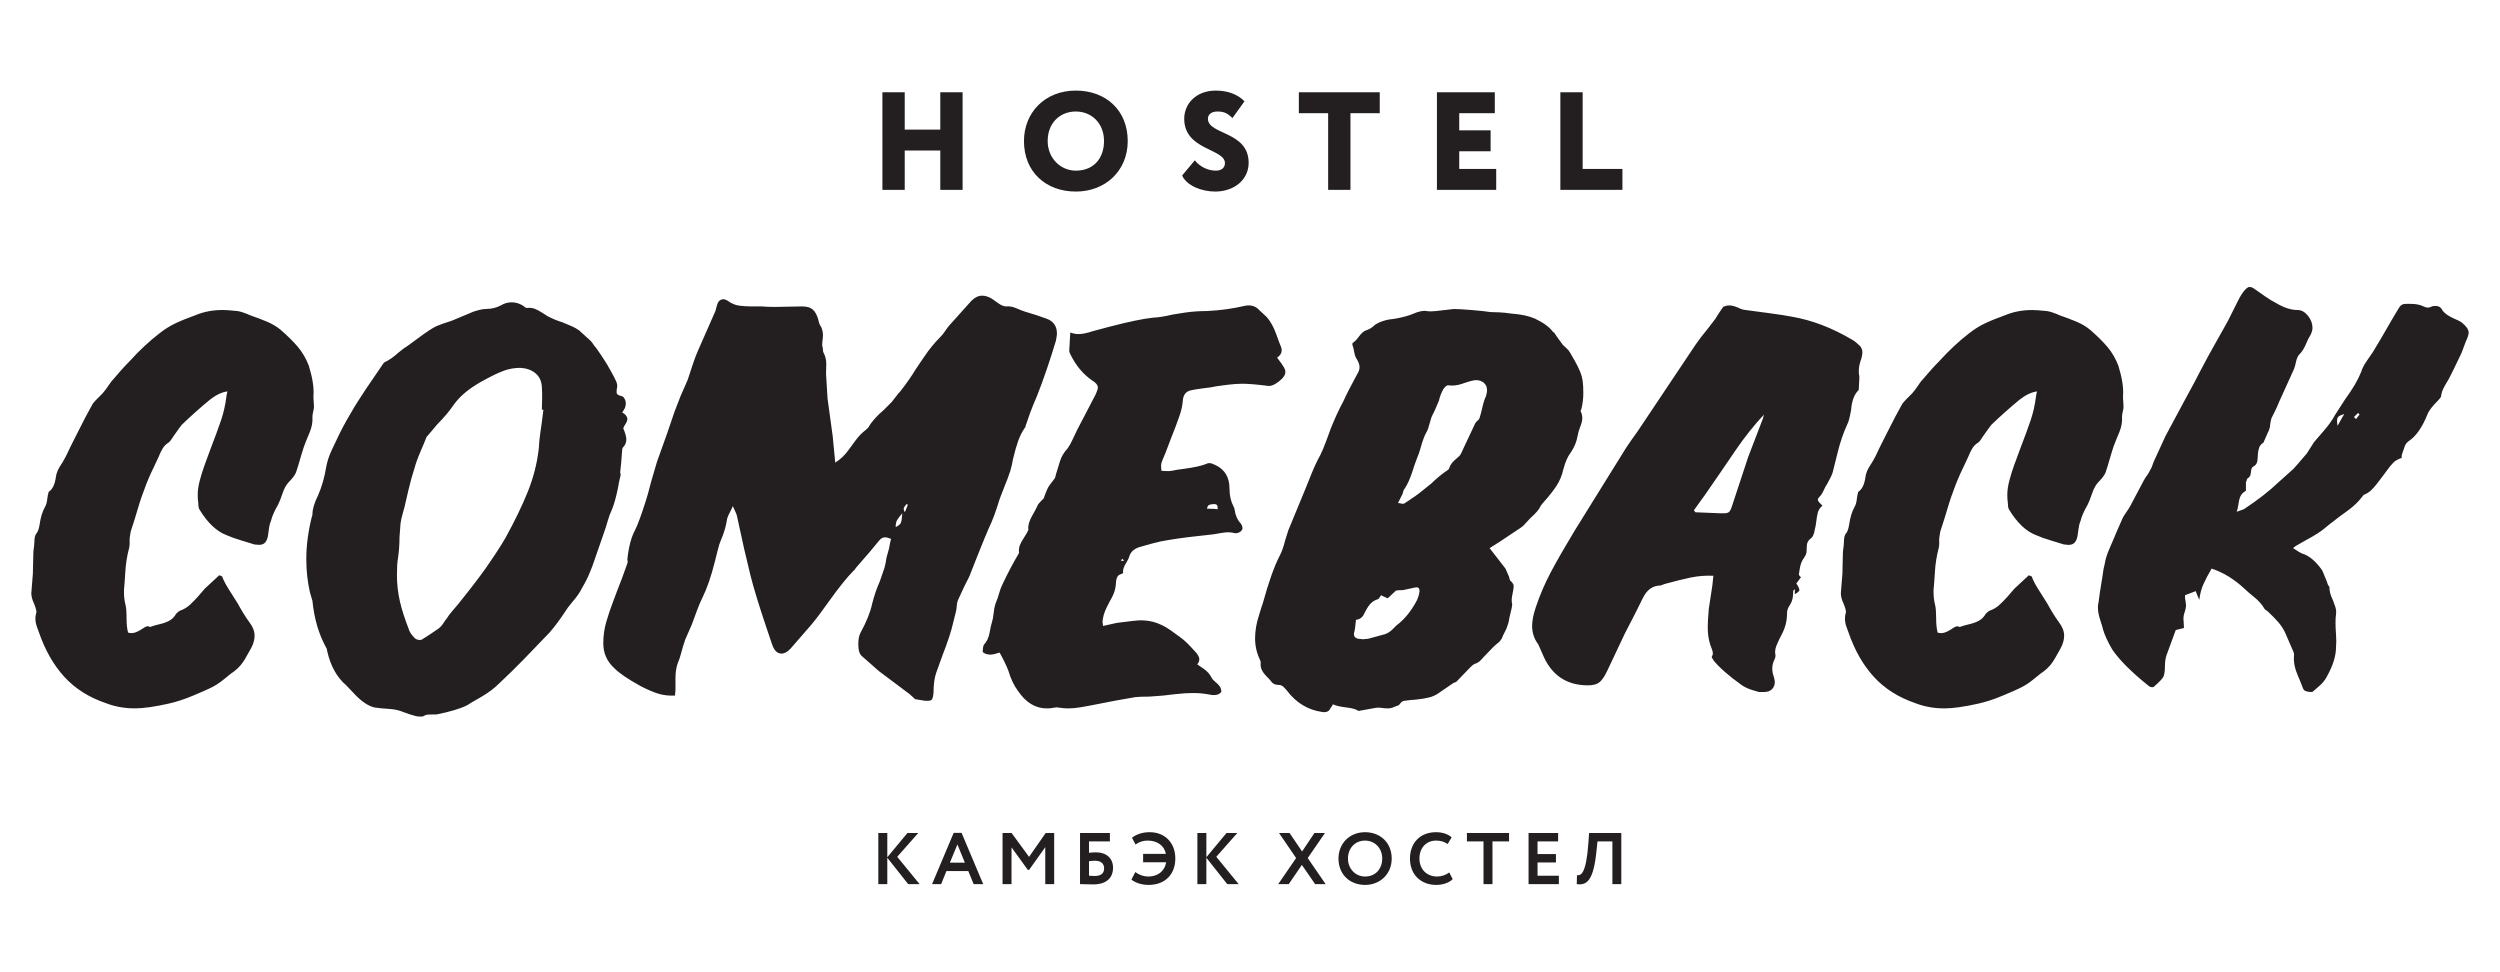 <?xml version="1.0" encoding="UTF-8" standalone="no"?> <svg xmlns:dc="http://purl.org/dc/elements/1.1/" xmlns:cc="http://creativecommons.org/ns#" xmlns:rdf="http://www.w3.org/1999/02/22-rdf-syntax-ns#" xmlns:svg="http://www.w3.org/2000/svg" xmlns="http://www.w3.org/2000/svg" viewBox="0 0 6803.146 2645.667" height="2645.667" width="6803.146" xml:space="preserve" id="svg2">  <defs id="defs6"> <clipPath id="clipPath18" clipPathUnits="userSpaceOnUse"> <path id="path16" d="M 0,1984.25 H 5102.359 V 0 H 0 Z"></path> </clipPath> </defs> <g transform="matrix(1.333,0,0,-1.333,0,2645.667)" id="g10"> <g id="g12"> <g clip-path="url(#clipPath18)" id="g14"> <g transform="translate(1919.549,1597.104)" id="g20"> <path id="path22" style="fill:#231f20;fill-opacity:1;fill-rule:nonzero;stroke:none" d="M 0,0 H 45.555 V 199.307 H 0 v -76.302 h -72.606 v 76.302 h -45.555 V 0 h 45.555 V 80.293 H 0 Z m 170.833,99.658 c 0,-63.494 45.269,-103.075 105.914,-103.075 60.637,0 105.909,42.711 105.909,103.075 0,63.493 -45.272,103.066 -105.909,103.066 -63.493,0 -105.914,-45.268 -105.914,-103.066 m 48.39,0 c 0,36.442 24.486,60.354 57.524,60.354 32.164,0 57.507,-23.912 57.507,-60.354 0,-33.599 -19.639,-60.364 -57.507,-60.364 -31.89,0 -57.524,26.191 -57.524,60.364 m 361.883,-44.99 c 0,-9.391 -6.834,-15.374 -18.79,-15.374 -13.952,0 -31.321,6.548 -42.712,21.069 L 493.696,29.33 c 9.678,-21.356 40.716,-32.747 67.481,-32.747 38.433,0 68.333,23.921 68.333,58.659 0,64.91 -83.142,56.946 -83.142,89.971 0,9.113 7.404,14.799 19.93,14.799 14.808,0 21.356,-5.121 30.182,-13.373 l 24.486,34.164 c -12.526,13.382 -33.029,21.921 -58.65,21.921 -39.864,0 -64.35,-26.765 -64.35,-57.511 0,-64.346 83.14,-60.65 83.14,-90.545 m 150.9,101.936 h 59.798 V 0 h 45.546 v 156.604 h 59.79 v 42.703 H 732.006 Z M 1013.865,0 h 121.014 v 42.712 h -75.449 v 36.155 h 64.058 v 42.712 h -64.058 v 35.025 h 72.597 v 42.703 h -118.162 z m 251.984,0 h 126.7 v 42.712 h -81.145 v 156.595 h -45.555 z"></path> </g> <g transform="translate(1793.059,179.871)" id="g24"> <path id="path26" style="fill:#231f20;fill-opacity:1;fill-rule:nonzero;stroke:none" d="M 0,0 H 18.335 V 53.826 L 60.972,0 h 23.26 L 38.611,55.761 81.547,104.362 H 59.481 L 18.335,54.87 v 49.492 H 0 Z m 109.723,0 h 18.49 l 10.881,26.694 H 183.67 L 194.555,0 h 19.53 l -44.131,104.662 h -16.1 z m 51.731,80.956 15.21,-37.125 H 146.099 Z M 253.591,0 h 18.336 v 74.996 l 33.246,-45.921 h 2.684 l 32.947,46.366 V 0 h 18.19 v 104.362 h -17.296 l -33.99,-48.747 -35.631,48.747 h -18.486 z m 158.167,0 c 6.114,0 15.059,-0.591 27.135,-0.591 25.64,0 40.251,12.375 40.251,33.991 0,19.236 -13.266,31.455 -35.032,31.455 -3.729,0 -9.99,-0.298 -14.015,-0.889 v 23.251 h 42.636 v 17.145 h -60.975 z m 30.86,47.711 c 12.824,0 18.34,-6.706 18.34,-15.655 0,-9.242 -5.665,-15.501 -19.23,-15.501 -3.88,0 -7.456,0.299 -11.631,0.591 v 29.673 c 4.621,0.591 9.095,0.892 12.521,0.892 m 97.951,-3.135 h 46.962 C 584.396,25.35 569.341,15.51 551.45,15.51 c -10.881,0 -20.275,4.024 -26.835,9.095 l -7.9,-15.355 c 7.305,-6.261 20.574,-10.886 35.035,-10.886 33.396,0 54.562,21.317 54.562,53.971 0,32.501 -21.766,53.672 -52.477,53.672 -15.95,0 -28.621,-5.226 -35.926,-11.486 l 7.155,-13.71 c 7.305,5.515 16.101,8.05 24.447,8.05 19.679,0 33.995,-9.695 37.57,-27.139 H 540.569 Z M 651.337,0 h 18.336 V 53.826 L 712.313,0 h 23.257 l -45.621,55.761 42.936,48.601 H 710.819 L 669.673,54.87 v 49.492 H 651.337 Z M 911.789,104.362 H 890.318 L 865.123,66.646 839.481,104.362 H 818.012 L 852.902,53.226 816.368,0 h 21.478 L 864.678,39.215 891.662,0 h 21.463 l -36.518,53.226 z m 27.576,-52.181 c 0,-32.5 23.26,-53.817 54.262,-53.817 31.019,0 54.416,22.515 54.416,53.817 0,32.501 -23.397,53.825 -54.416,53.825 -32.046,0 -54.262,-23.56 -54.262,-53.825 m 19.38,0 c 0,21.616 14.911,36.68 34.882,36.68 19.681,0 35.044,-15.064 35.044,-36.68 0,-20.571 -13.119,-36.671 -35.044,-36.671 -19.526,0 -34.882,15.801 -34.882,36.671 M 1165.517,23.86 c -7.152,-5.515 -15.954,-8.35 -24.742,-8.35 -21.324,0 -36.089,14.91 -36.089,36.671 0,22.66 14.611,36.68 34,36.68 10.431,0 17.291,-2.835 23.551,-7.014 l 8.204,13.574 c -6.861,6.261 -18.189,10.585 -31.755,10.585 -34.446,0 -53.372,-23.86 -53.372,-53.825 0,-32.5 21.907,-53.817 53.817,-53.817 13.566,0 26.84,4.771 33.391,11.776 z m 36.081,63.357 h 33.845 V 0 h 18.327 v 87.217 h 33.845 v 17.145 h -86.017 z M 1327.421,0 h 61.868 v 17.146 h -43.523 V 44.13 h 37.562 v 17.146 h -37.562 v 25.941 h 42.031 v 17.145 h -60.376 z m 171.144,0 h 18.191 v 104.362 h -65.738 l -1.491,-20.871 C 1444.904,20.58 1434.318,17.146 1426.268,18.189 L 1425.822,0 c 20.571,-2.98 34.137,6.859 40.252,67.536 l 2.09,19.681 h 30.401 z"></path> </g> <g transform="translate(4772.065,1115.618)" id="g28"> <path id="path30" style="fill:#231f20;fill-opacity:1;fill-rule:nonzero;stroke:none" d="m 0,0 c -0.717,2.763 -1.059,6.27 -1.059,10.458 0,3.462 0.879,6.082 2.62,7.831 1.731,1.749 5.74,3.659 12.019,5.758 z m 37.617,13.589 -4.179,4.17 8.359,8.369 3.139,-3.131 z m -87.801,-556.106 c 1.391,1.382 5.571,5.05 12.539,10.979 6.961,5.893 12.172,12.342 15.698,19.338 12.529,22.289 18.799,42.488 18.799,60.615 0.672,6.959 0.672,15.166 0,24.566 -0.717,9.418 -1.049,17.598 -1.049,24.577 0,7.659 0.332,13.579 1.049,17.767 0.672,5.561 0,11.141 -2.09,16.71 -2.099,5.579 -3.498,9.418 -4.18,11.508 -4.879,9.759 -7.318,18.826 -7.318,27.186 0,0.664 -0.521,1.569 -1.561,2.61 -1.05,1.049 -1.579,1.901 -1.579,2.619 -1.417,3.471 -2.789,7.31 -4.161,11.498 -1.436,2.763 -2.817,6.09 -4.18,9.93 -1.435,3.802 -2.826,6.789 -4.198,8.87 -12.548,17.409 -25.446,28.226 -38.693,32.424 -2.781,0.673 -9.382,4.511 -19.859,11.489 l 5.238,4.189 21.958,12.539 c 18.109,9.741 30.638,17.768 37.634,24.038 1.382,1.381 11.131,9.041 29.276,23.006 2.063,1.381 8.486,6.09 19.32,14.118 10.791,8.001 19.679,16.521 26.656,25.598 l 4.198,5.229 c 5.562,2.082 10.441,5.041 14.621,8.88 4.188,3.821 8.377,8.547 12.556,14.118 4.162,5.56 7.643,10.099 10.441,13.597 2.771,3.462 6.278,8.171 10.449,14.1 4.188,5.928 8.35,10.978 12.539,15.14 4.188,4.189 9.749,7.328 16.745,9.426 0,4.18 0.342,6.952 1.041,8.36 1.381,3.48 2.941,8.001 4.7,13.589 1.732,5.57 4.7,9.749 8.88,12.548 14.647,9.74 27.176,27.526 37.635,53.304 2.762,7.66 9.399,16.737 19.857,27.177 4.854,4.87 7.66,8.368 8.378,10.458 0.656,6.27 2.611,12.36 5.732,18.297 3.138,5.911 6.439,11.642 9.937,17.239 4.18,7.669 12.889,25.428 26.128,53.314 l 9.417,25.078 c 3.481,6.969 5.203,12.548 5.203,16.737 0,6.278 -4.871,13.22 -14.62,20.916 -2.807,2.081 -7.686,4.512 -14.62,7.301 -11.176,4.879 -19.194,10.449 -24.074,16.728 -2.779,6.278 -7.678,9.409 -14.619,9.409 -4.19,0 -7.32,-0.7 -9.418,-2.09 -4.162,-2.09 -9.059,-1.749 -14.62,1.04 -6.969,3.48 -15.669,5.238 -26.128,5.238 h -10.467 c -5.588,0 -9.777,-2.099 -12.529,-6.278 -3.491,-5.588 -6.459,-10.458 -8.889,-14.647 -2.467,-4.162 -4.719,-8.001 -6.809,-11.481 C 94.061,187.108 81.154,165.161 72.122,150.522 69.314,146.343 65.152,140.235 59.564,132.234 53.978,124.207 50.174,116.708 48.076,109.757 41.797,93.729 30.98,75.271 15.66,54.363 L -5.238,21.948 C -10.816,11.499 -18.477,0.682 -28.217,-10.44 -38.012,-21.616 -44.613,-29.275 -48.094,-33.464 L -62.73,-56.453 -81.539,-78.4 l -8.369,-9.409 c -20.899,-18.818 -31.016,-27.877 -30.324,-27.177 -18.809,-18.127 -42.516,-36.585 -71.082,-55.394 -2.082,-0.709 -4.522,-1.561 -7.301,-2.619 -2.79,-1.041 -5.239,-1.929 -7.311,-2.619 1.381,3.479 2.602,8.879 3.651,16.198 1.041,7.319 2.601,12.898 4.691,16.736 2.09,3.83 5.57,7.14 10.467,9.929 v 17.769 c 0.664,0.699 1.202,1.91 1.56,3.65 0.36,1.723 0.862,2.969 1.578,3.66 3.463,2.099 5.562,4.718 6.252,7.839 0.692,3.139 1.032,5.059 1.032,5.758 0,2.09 0.377,4.189 1.058,6.27 0.692,2.09 1.732,3.489 3.14,4.18 2.78,1.39 4.88,3.148 6.278,5.229 1.381,2.098 2.252,4.529 2.611,7.31 0.349,2.771 0.538,4.87 0.538,6.278 0,1.381 0.134,4.171 0.511,8.359 0.358,4.198 1.219,8.189 2.62,12.028 1.38,3.83 4.179,7.122 8.349,9.92 0.682,0 1.041,0.529 1.041,1.579 0,1.04 0.359,1.902 1.049,2.619 0.682,2.081 1.73,4.502 3.139,7.301 1.4,2.798 2.781,5.911 4.179,9.418 1.382,2.099 2.79,5.91 4.18,11.489 0,2.099 0.342,5.059 1.059,8.898 0.681,3.83 1.381,6.79 2.089,8.88 2.09,4.188 4.522,9.05 7.329,14.629 2.744,5.578 5.56,11.839 8.341,18.817 l 30.317,66.902 c 1.381,3.48 2.78,8.538 4.179,15.167 1.381,6.61 3.812,11.651 7.336,15.149 4.844,4.852 9.034,11.508 12.532,19.858 3.47,8.36 6.609,14.638 9.408,18.818 2.763,5.569 4.18,10.458 4.18,14.637 0,9.032 -3.131,17.392 -9.409,25.096 -6.269,7.651 -13.248,11.49 -20.898,11.49 -13.248,0 -27.527,4.521 -42.883,13.589 -6.96,3.471 -14.97,8.368 -24.019,14.628 -9.078,6.27 -16.038,11.149 -20.916,14.629 -3.498,2.772 -6.961,4.189 -10.442,4.189 -2.806,0 -6.277,-2.44 -10.467,-7.301 -4.179,-4.897 -8.349,-11.517 -12.547,-19.876 l -20.899,-41.815 -38.657,-68.982 -16.746,-31.357 c -6.969,-13.966 -18.127,-34.873 -33.428,-62.714 l -38.694,-72.148 -24.056,-52.255 c -1.391,-3.507 -2.799,-7.31 -4.17,-11.499 l -7.328,-13.588 c -4.153,-5.597 -6.961,-9.759 -8.342,-12.549 l -28.235,-53.313 -3.13,-5.22 c -7.678,-11.167 -11.867,-17.768 -12.557,-19.867 l -11.481,-26.128 -8.378,-19.857 c -1.39,-2.799 -4.18,-9.248 -8.332,-19.338 -4.197,-10.109 -6.996,-19.715 -8.377,-28.756 -1.399,-4.162 -2.808,-11.848 -4.18,-23.006 -4.197,-25.078 -6.961,-43.546 -8.377,-55.395 -0.691,-2.08 -1.049,-5.219 -1.049,-9.399 0,-7.678 1.579,-16.208 4.717,-25.616 3.149,-9.391 5.032,-15.85 5.75,-19.329 3.48,-11.849 9.749,-25.455 18.799,-40.766 6.979,-10.458 16.746,-21.966 29.276,-34.496 12.557,-12.565 27.509,-25.804 44.955,-39.742 1.389,-1.363 3.282,-2.27 5.757,-2.602 2.422,-0.367 3.992,-0.178 4.682,0.538 11.141,9.723 17.769,16.71 19.858,20.899 1.417,3.48 2.261,7.651 2.637,12.53 0.341,4.88 0.521,8.709 0.521,11.508 0,6.969 1.04,13.588 3.13,19.849 l 18.808,51.242 16.745,4.17 -1.049,19.867 c 0,3.471 0.664,7.31 2.1,11.49 2.09,5.561 3.139,10.799 3.139,15.688 l -1.049,8.359 c -0.719,2.09 -1.051,5.919 -1.051,11.498 l 21.94,8.368 3.148,-8.368 4.162,-9.408 c 1.39,11.847 4.188,22.476 8.367,31.876 4.18,9.409 9.741,20.028 16.738,31.885 23.661,-7.667 46.317,-21.615 67.942,-41.823 3.471,-3.48 9.75,-8.88 18.8,-16.198 9.067,-7.311 16.037,-15.141 20.907,-23.509 0.682,-1.408 1.73,-2.448 3.139,-3.122 1.4,-0.726 2.44,-1.408 3.14,-2.098 9.741,-9.078 17.401,-16.908 22.989,-23.536 5.569,-6.628 10.107,-13.767 13.605,-21.419 2.09,-4.896 7.66,-17.777 16.719,-38.666 0.681,-1.408 1.041,-3.506 1.041,-6.296 -0.709,-6.952 -0.36,-13.92 1.049,-20.88 1.373,-7.005 3.83,-14.477 7.328,-22.495 3.462,-8.001 6.278,-14.8 8.342,-20.397 1.398,-4.861 3.498,-8 6.278,-9.391 4.18,-1.39 8.009,-2.089 11.507,-2.089 2.099,0 3.471,0.332 4.179,1.048 m -684.67,-25.087 c 16.019,3.499 32.738,8.889 50.166,16.208 17.409,7.301 28.226,12.019 32.415,14.118 11.122,4.88 21.939,11.633 32.388,20.36 10.457,8.709 17.418,14.108 20.916,16.198 9.041,6.979 16.539,15.85 22.468,26.675 5.911,10.79 9.929,17.939 12.011,21.41 4.179,8.386 6.277,16.387 6.277,24.073 0,9.041 -3.498,18.092 -10.457,27.16 -7.66,10.458 -15.661,23.338 -24.039,38.675 l -12.529,19.867 c -10.467,16.019 -16.746,27.527 -18.809,34.487 0,0.709 -2.099,1.758 -6.287,3.14 -16.028,-14.639 -25.77,-23.698 -29.268,-27.178 -3.498,-4.188 -8.009,-9.4 -13.597,-15.687 -5.561,-6.26 -11.131,-12.018 -16.719,-17.239 -5.588,-5.221 -12.198,-9.247 -19.857,-12.01 -2.099,-0.717 -4.88,-2.816 -8.36,-6.287 -3.516,-6.261 -8.018,-10.97 -13.58,-14.109 -5.597,-3.139 -12.198,-5.588 -19.876,-7.319 -7.678,-1.74 -14.278,-3.65 -19.857,-5.75 -2.79,1.391 -5.239,1.732 -7.337,1.041 -2.064,-0.699 -4.332,-1.919 -6.781,-3.65 -2.457,-1.749 -4.341,-2.978 -5.758,-3.65 -6.96,-4.19 -12.88,-6.28 -17.75,-6.28 -2.781,0 -5.23,0.35 -7.32,1.041 -2.089,6.942 -3.139,17.069 -3.139,30.326 0,11.821 -0.691,20.53 -2.09,26.128 -2.099,8.359 -3.148,16.377 -3.148,24.045 v 7.302 c 0.691,5.578 1.587,17.256 2.637,35.025 1.031,17.768 3.651,34.316 7.83,49.653 0.682,2.09 1.04,5.57 1.04,10.449 v 9.409 l 2.1,13.579 8.341,26.147 c 8.378,27.858 12.916,42.487 13.597,43.904 6.279,18.11 12.539,34.137 18.818,48.085 3.498,7.651 6.637,14.252 9.418,19.858 2.771,5.569 5.219,10.798 7.319,15.687 2.08,5.57 4.699,10.978 7.839,16.19 3.139,5.237 7.148,9.22 12.019,12.018 2.78,2.099 6.278,6.629 10.44,13.589 9.759,13.938 15.328,21.598 16.736,23.006 18.118,17.418 37.259,34.496 57.502,51.215 12.531,9.758 24.379,15.319 35.52,16.727 -1.4,-5.596 -2.09,-9.059 -2.09,-10.449 -2.09,-16.728 -5.562,-32.397 -10.441,-47.035 -4.879,-14.647 -12.557,-35.554 -22.989,-62.722 l -11.515,-31.357 c -3.49,-9.776 -6.629,-19.866 -9.41,-30.307 -2.789,-10.467 -4.179,-20.225 -4.179,-29.276 0,-6.978 0.358,-12.207 1.04,-15.687 0,-6.261 0.709,-10.8 2.082,-13.579 16.754,-27.877 35.554,-45.654 56.461,-53.323 7.677,-3.489 17.427,-6.978 29.267,-10.449 11.839,-3.49 20.899,-6.27 27.176,-8.36 h 2.09 c 7.687,-1.408 13.428,-0.708 17.258,2.09 3.83,2.78 6.439,7.66 7.83,14.638 0.699,3.472 1.398,8.359 2.098,14.638 0.691,6.26 2.082,11.831 4.18,16.728 2.099,9.032 6.978,20.198 14.62,33.438 2.781,5.56 5.758,13.068 8.898,22.467 3.121,9.427 7.139,16.881 12.01,22.487 8.368,8.35 13.606,15.319 15.686,20.898 3.508,10.458 6.297,19.499 8.359,27.177 1.401,4.188 2.979,9.409 4.719,15.696 1.722,6.261 4.322,13.588 7.839,21.948 0.682,1.381 3.14,7.301 7.319,17.768 4.18,10.44 5.92,20.531 5.239,30.298 0,3.49 0.502,7.131 1.542,10.997 1.049,3.811 1.561,7.453 1.561,10.978 l -1.041,16.701 v 4.189 c 1.399,16.027 -1.731,36.585 -9.39,61.663 -5.588,14.647 -13.069,27.527 -22.487,38.685 -9.39,11.158 -21.436,23.006 -36.065,35.554 -7.678,6.261 -16.89,11.651 -27.679,16.19 -10.826,4.529 -21.446,8.53 -31.904,12.036 -12.531,5.57 -21.948,8.701 -28.227,9.4 -13.929,1.372 -23.687,2.09 -29.248,2.09 -20.235,0 -38.694,-3.489 -55.413,-10.458 -17.428,-6.269 -31.536,-12.028 -42.326,-17.239 -10.826,-5.238 -21.078,-11.696 -30.846,-19.347 -20.916,-16.046 -41.456,-35.195 -61.673,-57.475 -9.776,-9.785 -22.297,-23.715 -37.643,-41.824 -2.09,-2.807 -4.512,-6.287 -7.292,-10.458 -2.799,-4.17 -6.279,-8.718 -10.458,-13.588 -2.79,-2.79 -6.288,-6.27 -10.477,-10.458 -4.179,-4.163 -7.292,-7.678 -9.382,-10.45 -8.377,-14.637 -20.216,-37.285 -35.553,-67.951 l -10.459,-20.898 c -5.57,-12.549 -11.131,-23.366 -16.719,-32.398 -7.659,-11.166 -11.839,-20.566 -12.529,-28.217 -2.09,-15.346 -6.97,-25.464 -14.648,-30.334 -1.408,-4.179 -2.457,-9.4 -3.138,-15.687 -0.701,-6.261 -2.1,-11.141 -4.199,-14.629 -5.551,-9.759 -9.382,-22.316 -11.48,-37.627 -1.391,-7.668 -3.121,-12.897 -5.22,-15.678 -3.498,-3.498 -5.238,-9.4 -5.238,-17.759 0,-4.189 -0.682,-11.176 -2.099,-20.916 l -1.041,-44.955 -2.098,-26.118 -1.041,-13.589 c 0,-4.887 1.041,-10.126 3.139,-15.686 4.88,-11.149 7.328,-18.801 7.328,-22.988 l -1.05,-4.19 c -0.681,-2.098 -1.04,-5.22 -1.04,-9.399 0,-5.607 1.04,-11.167 3.14,-16.738 2.099,-5.587 3.488,-9.408 4.18,-11.498 12.52,-36.245 29.777,-66.39 51.734,-90.419 21.975,-24.046 50.354,-41.958 85.208,-53.825 18.118,-6.96 37.617,-10.467 58.516,-10.467 17.427,0 40.093,3.139 67.969,9.417 m -524.756,388.855 -51.224,2.09 -3.131,4.18 c 12.557,16.736 30.675,42.496 54.355,77.351 2.78,4.189 13.256,19.499 31.365,45.985 18.118,26.487 37.285,50.524 57.493,72.14 -0.709,-1.408 -1.22,-3.13 -1.552,-5.238 -0.358,-2.08 -0.897,-3.839 -1.588,-5.211 l -29.266,-76.311 c -4.879,-14.637 -15.66,-47.402 -32.415,-98.267 -2.073,-6.969 -4.162,-11.49 -6.261,-13.588 -2.081,-2.09 -5.578,-3.131 -10.449,-3.131 z m 88.858,-364.816 c 6.969,0 12.351,1.91 16.207,5.74 3.821,3.821 5.74,8.888 5.74,15.167 0,1.382 -0.681,4.87 -2.09,10.458 -2.089,5.561 -3.129,11.131 -3.129,16.719 0,6.288 1.721,12.888 5.219,19.858 1.382,3.489 1.741,6.61 1.05,9.418 -1.408,6.278 0.332,14.261 5.23,24.046 1.38,3.472 3.659,8.18 6.78,14.092 3.148,5.919 5.418,10.996 6.799,15.166 3.498,9.059 5.229,20.199 5.229,33.456 0.691,4.171 2.279,8.179 4.727,12.018 2.422,3.83 3.982,6.79 4.7,8.88 1.372,3.48 2.242,7.472 2.601,12.019 0.358,4.529 0.529,7.857 0.529,9.929 l 3.139,3.13 v -10.44 c 6.251,3.471 9.391,6.278 9.391,8.359 0,2.789 -2.09,7.328 -6.269,13.598 l 9.408,12.529 c -2.78,2.808 -4.18,4.53 -4.18,5.238 0,1.391 0.682,6.082 2.09,14.11 1.382,8 4.18,14.799 8.369,20.378 3.471,4.879 5.237,9.417 5.237,13.596 0,2.09 0.144,5.903 0.503,11.491 0.341,5.579 2.628,10.09 6.789,13.588 4.871,2.79 8.019,9.05 9.427,18.818 1.373,4.861 2.413,10.61 3.14,17.248 0.681,6.619 1.731,12.557 3.13,17.768 1.39,5.247 4.511,9.947 9.391,14.126 -1.373,1.381 -3.31,3.284 -5.741,5.75 -2.448,2.421 -3.65,4.691 -3.65,6.772 0,1.398 1.049,3.148 3.139,5.246 3.471,3.463 6.431,8.001 8.87,13.598 2.441,5.552 4.701,9.732 6.799,12.521 6.28,11.158 10.1,19.168 11.508,24.047 1.372,4.888 4.709,18.118 9.939,39.734 5.228,21.571 12.009,41.429 20.369,59.574 2.081,3.48 4.529,12.88 7.3,28.226 1.391,18.118 6.288,31.357 14.657,39.716 0.699,0 1.04,1.041 1.04,3.149 l 1.058,20.898 v 5.22 c -0.717,2.099 -1.058,5.561 -1.058,10.449 0,7.669 1.749,16.028 5.219,25.096 1.4,5.561 2.082,9.75 2.082,12.539 0,4.88 -1.373,9.041 -4.18,12.548 -6.96,6.952 -12.53,11.49 -16.71,13.589 -41.124,24.378 -82.231,40.066 -123.336,47.053 -10.468,2.089 -26.137,4.502 -47.035,7.31 l -47.071,6.269 c -2.063,0 -5.203,0.682 -9.391,2.09 -9.768,4.843 -17.786,7.319 -24.047,7.319 -4.18,0 -8.359,-1.049 -12.539,-3.139 -3.498,-4.888 -6.476,-9.257 -8.879,-13.069 -2.458,-3.839 -4.709,-7.498 -6.799,-10.978 l -13.597,-17.777 c -12.54,-15.329 -21.617,-27.177 -27.186,-35.527 l -118.1,-176.65 c -11.157,-15.347 -19.175,-26.845 -24.054,-34.505 l -104.529,-168.291 c -20.199,-33.456 -36.397,-61.673 -48.613,-84.67 -12.181,-22.997 -22.46,-47.044 -30.819,-72.131 -4.897,-14.638 -7.336,-27.177 -7.336,-37.626 0,-13.966 4.197,-26.505 12.574,-37.627 l 8.342,-18.835 c 17.428,-43.196 48.433,-64.812 93.047,-64.812 10.423,0 18.289,2.081 23.5,6.278 5.22,4.18 10.637,12.172 16.198,24.038 l 35.555,75.271 c 16.718,32.046 28.917,56.085 36.577,72.13 8.359,17.41 20.556,26.137 36.594,26.137 l 8.359,3.13 c 20.19,5.57 37.806,9.939 52.775,13.06 14.989,3.138 30.505,4.359 46.534,3.65 l -2.1,-19.84 -7.318,-48.094 c -1.381,-16.718 -2.099,-28.925 -2.099,-36.586 0,-13.947 1.739,-26.136 5.237,-36.585 0.692,-2.09 1.732,-4.879 3.14,-8.35 1.382,-3.516 2.09,-6.629 2.09,-9.427 0,-1.382 -0.708,-3.489 -2.09,-6.269 -0.718,-0.691 -0.359,-1.929 1.04,-3.651 1.382,-1.759 2.1,-2.977 2.1,-3.669 12.52,-15.345 32.055,-32.387 58.533,-51.223 6.26,-4.153 13.589,-7.481 21.957,-9.929 8.368,-2.439 12.52,-3.65 12.52,-3.65 z m -828.924,108.716 c -5.588,1.39 -8.377,4.52 -8.377,9.4 0,2.098 0.359,3.83 1.049,5.229 0.682,2.09 1.74,10.09 3.14,24.047 8.368,0.69 14.297,5.561 17.759,14.629 3.498,6.959 7.158,12.7 10.988,17.256 3.829,4.512 8.888,7.83 15.148,9.93 1.4,0 2.789,1.201 4.18,3.659 1.417,2.43 2.449,4.001 3.14,4.7 6.968,-3.48 11.498,-5.579 13.596,-6.27 l 16.719,15.67 c 2.781,0.69 7.669,1.049 14.639,1.049 11.857,2.789 19.848,4.521 24.037,5.238 6.279,1.381 9.418,-0.717 9.418,-6.287 v -2.072 c -0.691,-5.605 -2.457,-11.508 -5.239,-17.786 -11.838,-22.307 -25.768,-39.384 -41.805,-51.215 l -8.368,-8.359 c -4.189,-4.189 -9.059,-7.32 -14.62,-9.418 l -34.497,-9.4 -10.458,-1.049 z m 94.071,275.958 c -1.409,-0.69 -3.292,-0.69 -5.741,0 -2.449,0.691 -4.709,1.04 -6.799,1.04 l 9.409,18.819 2.09,7.336 c 4.879,6.961 9.059,14.773 12.548,23.5 3.471,8.709 5.561,14.458 6.251,17.257 2.09,6.933 4.88,14.96 8.368,24.037 2.782,6.261 5.239,13.239 7.329,20.908 4.188,15.319 8.377,26.477 12.53,33.455 2.099,3.471 4.188,9.409 6.278,17.759 2.099,8.369 4.197,14.288 6.287,17.777 2.081,3.472 6.27,12.889 12.531,28.235 2.081,9.024 5.22,17.042 9.409,24.039 3.507,4.852 6.628,7.309 9.418,7.309 9.067,-1.399 18.629,-0.358 28.737,3.14 10.1,3.48 16.89,5.56 20.388,6.269 8.349,2.099 15.516,1.193 21.409,-2.619 5.929,-3.839 8.906,-9.588 8.906,-17.248 0,-2.09 -0.681,-5.929 -2.09,-11.498 -2.771,-5.588 -5.237,-13.069 -7.327,-22.459 -2.082,-9.409 -4.18,-17.267 -6.279,-23.527 -0.682,-1.417 -2.08,-2.978 -4.18,-4.709 -2.09,-1.749 -3.462,-3.319 -4.162,-4.709 l -24.073,-51.214 c -3.462,-8.36 -6.242,-13.598 -8.341,-15.679 -1.399,-1.399 -4.719,-4.377 -9.92,-8.889 -5.238,-4.52 -8.88,-9.919 -10.978,-16.207 0,-0.699 -0.718,-1.74 -2.09,-3.121 -12.558,-8.368 -24.038,-17.786 -34.505,-28.226 -19.499,-16.047 -32.765,-26.137 -39.707,-30.317 -2.09,-1.399 -4.368,-2.977 -6.818,-4.709 -2.429,-1.749 -5.38,-3.659 -8.878,-5.749 m -167.243,-425.449 c 8.352,-1.39 13.93,1.04 16.711,7.319 3.498,4.906 5.238,7.686 5.238,8.369 5.579,-2.782 14.279,-4.863 26.136,-6.27 12.521,-1.382 21.257,-3.794 26.118,-7.337 l 34.505,6.287 c 3.481,0.718 7.669,0.718 12.548,0 4.862,-0.681 9.06,-1.049 12.539,-1.049 4.871,0 9.401,1.049 13.589,3.139 1.391,0.718 3.292,1.408 5.74,2.099 2.449,0.718 4.369,2.09 5.741,4.179 2.825,4.189 6.288,6.279 10.467,6.279 9.777,1.39 16.719,2.099 20.908,2.099 12.547,1.372 21.266,2.781 26.128,4.153 8.368,1.426 17.077,5.596 26.135,12.556 l 26.137,17.769 c 0.682,0 1.722,0.358 3.13,1.04 1.408,0.691 2.449,1.373 3.14,2.1 l 27.176,28.216 c 4.19,4.199 7.328,6.611 9.427,7.329 4.861,1.372 9.041,3.982 12.522,7.838 3.498,3.794 5.928,6.432 7.319,7.84 3.506,3.471 7.659,7.83 12.539,13.06 4.87,5.22 9.059,9.228 12.557,12.027 6.278,4.17 10.439,9.75 12.539,16.736 l 7.309,14.612 4.189,12.548 c 1.399,8.368 2.781,14.978 4.189,19.858 2.09,8.368 3.139,13.579 3.139,15.688 v 2.089 c -1.408,4.879 -1.229,11.31 0.512,19.337 1.73,8.019 2.636,13.742 2.636,17.257 0,2.772 -1.775,5.893 -5.238,9.391 -1.408,0.691 -2.457,2.252 -3.139,4.719 -0.7,2.421 -1.05,3.991 -1.05,4.69 -1.408,2.79 -2.6,5.579 -3.65,8.368 -1.04,2.781 -2.278,5.562 -3.678,8.359 l -32.415,41.815 19.895,12.549 43.895,29.266 5.22,4.171 14.62,15.688 c 11.157,9.749 18.127,18.099 20.907,25.095 l 4.189,5.211 c 11.866,13.231 21.078,24.917 27.716,35.026 6.601,10.108 11.328,21.428 14.117,33.984 4.18,15.329 9.05,26.46 14.62,33.447 7.678,11.122 12.557,22.988 14.647,35.527 0.69,4.87 2.421,10.799 5.193,17.768 2.78,6.978 4.198,12.898 4.198,17.778 0,4.861 -1.058,9.399 -3.14,13.588 -0.681,0.691 -0.681,1.39 0,2.089 0.682,0.701 1.05,1.391 1.05,2.09 2.772,10.459 4.18,21.59 4.18,33.465 0,9.74 -0.359,17.05 -1.041,21.948 -0.69,6.942 -2.467,13.929 -5.247,20.898 -2.772,6.951 -6.422,14.45 -10.96,22.477 -4.522,8.001 -7.84,13.75 -9.93,17.239 -1.398,2.772 -3.65,5.579 -6.799,8.378 -3.121,2.771 -5.73,5.211 -7.83,7.31 -8.377,11.139 -14.288,19.49 -17.777,25.087 l -2.099,1.04 c -6.942,9.75 -19.158,18.827 -36.567,27.177 -12.548,5.561 -28.585,9.05 -48.084,10.449 -9.777,1.408 -18.118,2.26 -25.078,2.619 -6.979,0.35 -12.925,0.52 -17.795,0.52 -9.033,1.4 -21.948,2.772 -38.658,4.189 -16.755,1.382 -28.917,2.09 -36.595,2.09 l -36.577,-4.18 c -2.099,0 -4.717,-0.197 -7.857,-0.529 -3.122,-0.368 -6.79,-0.17 -10.978,0.529 -6.97,1.372 -16.719,-0.699 -29.258,-6.287 -8.359,-3.48 -20.235,-6.619 -35.536,-9.4 -16.737,-1.417 -30.334,-5.588 -40.774,-12.53 -5.58,-5.606 -11.858,-9.409 -18.818,-11.508 -4.18,-1.417 -8.709,-5.408 -13.58,-12.028 -4.879,-6.619 -9.059,-10.96 -12.557,-13.068 -0.691,0 -1.041,-1.399 -1.041,-4.171 1.4,-3.489 2.62,-8.206 3.678,-14.108 1.023,-5.938 2.602,-10.629 4.692,-14.118 4.169,-6.269 6.269,-12.198 6.269,-17.768 0,-4.188 -1.723,-9.068 -5.221,-14.638 -11.857,-21.607 -21.265,-40.092 -28.235,-55.403 -8.368,-15.338 -16.71,-33.447 -25.087,-54.354 -2.09,-5.57 -5.228,-14.118 -9.408,-25.607 -4.18,-11.508 -8.352,-21.419 -12.539,-29.806 -6.279,-11.148 -12.378,-24.208 -18.298,-39.195 -5.92,-14.988 -9.929,-24.898 -12.019,-29.778 l -34.496,-83.63 -6.269,-19.858 c -3.489,-13.947 -7.32,-24.746 -11.499,-32.415 -11.131,-21.598 -22.638,-54.004 -34.495,-97.21 -1.391,-3.498 -3.804,-11.148 -7.32,-22.996 -5.57,-16.718 -8.359,-32.755 -8.359,-48.085 0,-16.054 3.498,-31.015 10.449,-44.954 l 1.05,-4.162 c -0.682,-5.588 0,-10.637 2.09,-15.157 2.09,-4.548 5.398,-9.077 9.92,-13.606 4.555,-4.54 7.865,-8.19 9.937,-10.97 1.408,-2.09 3.328,-3.642 5.758,-4.692 2.449,-1.048 4.7,-1.587 6.79,-1.587 3.489,0 6.27,-0.511 8.359,-1.551 2.09,-1.05 4.189,-2.817 6.27,-5.247 2.099,-2.44 3.48,-4.028 4.198,-4.682 18.818,-25.097 42.856,-39.743 72.121,-43.923 m -408.631,308.382 -2.094,1.031 c 1.404,1.391 2.094,2.431 2.094,3.149 0.7,0 2.094,-1.041 4.18,-3.149 -0.691,-0.699 -2.086,-1.031 -4.18,-1.031 m 195.477,105.577 c -4.879,0.664 -12.189,1.041 -21.953,1.041 0.696,4.171 2.261,6.79 4.7,7.848 2.444,1.04 5.754,1.56 9.929,1.56 2.794,0 4.714,-0.708 5.75,-2.098 1.049,-1.399 1.574,-4.18 1.574,-8.351 m -319.872,-405.591 c 3.489,-0.69 8.369,-1.049 14.638,-1.049 7.669,0 15.678,0.717 24.047,2.099 8.359,1.407 14.283,2.448 17.772,3.139 41.811,8.368 73.521,14.279 95.115,17.75 6.283,0.718 15.688,1.058 28.236,1.058 l 28.212,2.09 c 5.583,0.709 14.643,1.767 27.177,3.14 12.539,1.398 24.397,2.09 35.546,2.09 10.453,0 21.261,-1.05 32.401,-3.14 2.085,-0.682 5.229,-1.04 9.404,-1.04 6.274,0 11.154,2.09 14.643,6.27 0,4.852 -1.211,8.897 -3.655,12.027 -2.444,3.14 -5.404,6.1 -8.893,8.88 -3.489,2.78 -5.924,5.56 -7.319,8.368 -3.489,6.969 -8.709,12.889 -15.67,17.76 -6.968,4.879 -11.507,8.017 -13.593,9.426 2.786,3.462 4.18,6.96 4.18,10.431 0,4.879 -3.489,10.79 -10.453,17.786 -11.149,12.548 -20.222,21.24 -27.178,26.128 -2.78,2.09 -9.762,7.131 -20.902,15.158 -11.149,7.973 -23.007,13.758 -35.555,17.239 -8.345,2.099 -17.064,3.139 -26.118,3.139 -5.584,0 -21.602,-1.749 -48.094,-5.219 l -28.221,-6.27 -1.05,8.35 c 0.691,9.75 3.494,19.5 8.369,29.275 4.879,9.75 8.359,16.36 10.453,19.867 4.875,9.051 7.678,18.11 8.364,27.178 0,1.381 0.166,3.659 0.516,6.789 0.358,3.131 1.215,6.082 2.619,8.88 1.404,2.79 4.529,4.87 9.404,6.269 0.7,0 1.395,0.539 2.094,1.58 0.691,1.04 0.691,1.91 0,2.609 0,4.861 1.929,10.467 5.75,16.719 3.83,6.269 6.099,10.799 6.785,13.597 2.785,9.75 9.777,16.352 20.916,19.858 4.875,1.382 13.593,3.821 26.128,7.319 12.548,3.481 24.047,5.901 34.5,7.319 20.213,3.481 50.525,7.319 90.935,11.508 4.189,0.682 9.239,1.561 15.163,2.592 5.915,1.049 10.974,1.569 15.163,1.569 2.775,0 7.659,-0.699 14.633,-2.081 2.085,0 4.346,0.512 6.794,1.561 2.435,1.05 4.355,2.619 5.741,4.709 1.398,1.391 1.735,3.66 1.049,6.799 -0.691,3.139 -1.744,5.382 -3.144,6.79 -6.969,7.659 -11.139,17.059 -12.534,28.226 0,1.372 -0.7,3.48 -2.095,6.261 -5.574,10.467 -8.359,22.647 -8.359,36.604 0,22.987 -9.413,39.006 -28.222,48.084 -5.583,2.762 -9.763,4.179 -12.548,4.179 -2.78,0 -4.529,-0.377 -5.225,-1.04 -9.753,-4.189 -25.082,-7.687 -45.985,-10.468 -11.153,-1.39 -19.858,-2.798 -26.132,-4.179 -4.189,-0.709 -8.019,-0.87 -11.508,-0.52 -3.488,0.332 -6.623,0.52 -9.404,0.52 0,2.099 -0.175,4.52 -0.525,7.319 -0.349,2.772 -0.175,5.561 0.525,8.368 0.686,2.79 3.489,9.732 8.364,20.907 l 11.499,30.308 9.399,24.046 c 0.696,2.09 3.14,8.88 7.32,20.37 4.188,11.498 6.632,22.817 7.309,33.976 1.404,10.458 6.633,16.727 15.688,18.817 5.583,1.39 13.942,2.79 25.091,4.18 12.539,1.39 21.594,2.771 27.168,4.198 4.189,0.681 11.867,1.722 23.006,3.112 11.145,1.399 21.253,2.108 30.312,2.108 11.857,0 28.917,-1.4 51.224,-4.189 6.278,-1.408 14.108,1.57 23.508,8.888 9.408,7.31 13.768,14.109 13.077,20.379 0,2.771 -1.399,6.287 -4.179,10.458 -2.09,3.48 -4.36,6.789 -6.799,9.938 -2.44,3.121 -4.341,5.74 -5.759,7.83 6.288,4.18 9.418,9.409 9.418,15.687 l -1.04,5.211 c -2.09,4.862 -5.588,14.118 -10.468,27.706 -4.87,13.598 -11.139,24.908 -18.808,33.985 l -14.629,13.58 c -6.27,6.969 -13.584,10.458 -21.961,10.458 -4.18,0 -7.31,-0.368 -9.404,-1.049 -23.688,-5.588 -49.129,-9.078 -76.307,-10.45 -15.328,0 -30.32,-1.049 -44.949,-3.148 l -26.141,-4.171 c -13.93,-3.489 -27.168,-5.587 -39.712,-6.278 -19.508,-2.09 -48.093,-8.019 -85.719,-17.768 l -35.545,-9.409 c -12.535,-4.18 -22.639,-6.27 -30.308,-6.27 -4.87,0 -10.453,1.041 -16.727,3.14 l -2.086,-37.636 c 0,-1.417 0.682,-3.489 2.086,-6.269 11.139,-22.997 25.791,-40.757 43.913,-53.304 8.346,-4.889 12.535,-10.118 12.535,-15.688 0,-1.399 -1.395,-5.588 -4.189,-12.539 l -38.666,-74.239 c -2.095,-4.161 -4.875,-10.09 -8.364,-17.741 -3.485,-7.686 -6.965,-13.974 -10.454,-18.827 -7.669,-8.359 -12.893,-17.077 -15.687,-26.145 l -8.35,-27.177 c 0,-0.691 -0.355,-2.278 -1.045,-4.691 -0.7,-2.457 -1.736,-4.359 -3.144,-5.758 -6.27,-7.678 -10.45,-13.58 -12.535,-17.768 -2.094,-4.162 -4.879,-11.158 -8.368,-20.899 l -5.225,-5.238 c -4.179,-4.18 -6.624,-7.309 -7.31,-9.391 -1.408,-3.489 -5.063,-10.458 -10.987,-20.916 -5.916,-10.44 -8.53,-19.517 -7.843,-27.168 0.699,-0.708 0.699,-1.408 0,-2.099 -0.687,-0.699 -1.028,-1.417 -1.028,-2.09 -2.103,-4.18 -4.879,-8.879 -8.368,-14.117 -3.498,-5.211 -6.117,-10.109 -7.852,-14.639 -1.727,-4.519 -2.252,-9.578 -1.561,-15.139 l -2.095,-4.18 c -10.453,-17.437 -21.253,-38.012 -32.392,-61.682 -2.104,-4.179 -4.189,-9.938 -6.274,-17.257 -2.094,-7.318 -4.189,-13.427 -6.283,-18.289 -2.086,-4.887 -3.655,-11.865 -4.709,-20.906 -1.04,-9.068 -2.233,-15.679 -3.65,-19.858 -1.386,-4.18 -2.956,-11.15 -4.709,-20.908 -1.718,-9.777 -5.373,-17.768 -10.97,-24.029 -1.386,-1.408 -2.247,-4.017 -2.614,-7.857 -0.341,-3.848 -0.525,-6.449 -0.525,-7.821 4.18,-3.507 9.413,-5.238 15.687,-5.238 4.18,0 10.454,1.372 18.808,4.189 2.095,-3.498 5.064,-9.068 8.885,-16.755 3.839,-7.678 6.794,-14.288 8.888,-19.849 4.88,-16.719 11.499,-30.675 19.858,-41.806 16.046,-23.67 35.546,-35.545 58.543,-35.545 5.574,0 9.763,0.359 12.548,1.049 4.866,0.718 7.319,1.05 7.319,1.05 0,0 3.13,-0.332 9.395,-1.05 m -337.613,369.006 c 0,6.26 1.045,11.131 3.131,14.611 2.094,3.489 5.565,8.028 10.458,13.606 -0.705,-10.458 -1.754,-17.086 -3.14,-19.867 -1.412,-2.78 -4.897,-5.588 -10.449,-8.35 m 18.809,30.307 c -2.794,4.861 -3.135,8.529 -1.041,10.978 2.095,2.422 3.471,4.332 4.189,5.749 0.673,-0.708 1.717,-1.048 3.126,-1.048 -4.18,-10.45 -6.274,-15.679 -6.274,-15.679 m 39.72,-384.666 c 7.66,-0.691 12.548,-0.17 14.643,1.552 2.085,1.767 3.471,6.798 4.179,15.158 0,16.046 1.718,29.276 5.225,39.725 l 13.584,37.635 c 3.48,8.368 8.001,20.916 13.584,37.626 2.776,8.368 5.39,17.777 7.852,28.227 2.427,10.458 4.337,18.108 5.741,23.006 0.681,3.471 1.202,7.471 1.579,12.01 0.332,4.53 1.197,8.18 2.61,10.978 l 12.539,27.186 c 7.668,14.629 11.844,23.328 12.552,26.118 l 13.584,34.505 c 12.539,31.366 20.535,50.847 24.047,58.534 6.951,14.647 13.216,30.998 18.808,49.133 1.386,5.562 6.275,18.818 14.629,39.725 2.777,6.261 6.275,15.679 10.454,28.218 2.776,9.75 4.521,17.409 5.225,22.997 3.484,14.638 6.964,26.998 10.462,37.106 3.48,10.091 8.36,19.679 14.634,28.756 0.686,0.681 1.045,1.731 1.045,3.13 0,1.381 0.349,2.422 1.049,3.13 5.575,16.737 10.081,29.276 13.584,37.644 l 8.364,19.85 c 13.216,33.464 26.141,71.099 38.675,112.887 1.391,6.969 2.095,11.848 2.095,14.638 0,16.019 -8.028,26.477 -24.042,31.365 -11.163,4.189 -25.092,8.7 -41.811,13.589 -4.188,1.381 -9.938,3.668 -17.257,6.79 -7.319,3.139 -14.109,4.34 -20.378,3.659 -4.897,0 -10.453,2.26 -16.728,6.808 -6.264,4.511 -10.453,7.48 -12.534,8.87 -6.992,4.189 -13.593,6.279 -19.867,6.279 -7.687,0 -15.001,-3.507 -21.961,-10.458 l -45.986,-51.224 c -2.794,-3.498 -5.588,-7.301 -8.36,-11.49 -2.802,-4.188 -5.932,-8.027 -9.413,-11.507 -11.866,-11.867 -22.652,-25.078 -32.406,-39.707 -9.771,-14.647 -15.687,-23.365 -17.759,-26.145 -8.368,-13.948 -18.813,-28.917 -31.366,-44.946 -2.802,-2.789 -5.596,-6.099 -8.359,-9.929 -2.803,-3.848 -5.942,-7.839 -9.413,-12.028 l -15.678,-15.669 c -15.338,-13.248 -25.791,-25.087 -31.357,-35.536 l -5.234,-5.238 c -7.682,-5.597 -14.817,-12.889 -21.427,-21.939 -6.642,-9.077 -10.97,-14.997 -13.064,-17.786 -7.687,-11.158 -17.091,-20.226 -28.231,-27.186 l -5.216,54.362 -10.462,76.312 -3.122,51.232 c 0,2.789 0.144,8.7 0.512,17.759 0.341,9.05 -1.561,17.401 -5.75,25.078 -0.695,1.399 -1.035,3.301 -1.035,5.759 0,2.43 -0.368,4.349 -1.05,5.749 -0.704,2.798 -0.704,6.628 0,11.516 0.682,4.835 1.05,9.041 1.05,12.531 0,6.269 -1.418,12.189 -4.189,17.768 -2.085,2.089 -3.839,6.61 -5.225,13.597 -2.794,9.75 -6.642,16.719 -11.503,20.908 -4.884,4.179 -12.203,6.26 -21.957,6.26 l -54.345,-1.04 c -11.866,0 -20.907,0.341 -27.176,1.04 h -21.437 c -8.728,0 -17.087,0.529 -25.087,1.57 -8.023,1.049 -15.858,4.35 -23.517,9.929 -3.494,2.09 -6.266,3.148 -8.36,3.148 -6.982,0 -11.499,-4.189 -13.593,-12.548 l -3.134,-11.499 -34.496,-78.4 c -4.18,-9.068 -8.355,-20.056 -12.544,-32.927 -4.18,-12.897 -7.315,-22.476 -9.405,-28.737 l -14.642,-33.464 -12.534,-32.397 -15.679,-46.004 -19.866,-55.394 -12.549,-42.856 c -4.179,-16.728 -7.677,-29.267 -10.449,-37.644 -9.068,-28.576 -16.378,-48.425 -21.952,-59.574 -7.678,-13.947 -12.907,-33.805 -15.678,-59.574 0,-0.717 0.156,-1.928 0.524,-3.677 0.337,-1.732 0.152,-3.31 -0.524,-4.7 -8.368,-23.698 -15.001,-41.465 -19.859,-53.314 -1.403,-4.161 -4.556,-12.539 -9.413,-25.087 -4.879,-12.548 -9.395,-25.957 -13.584,-40.245 -4.179,-14.279 -6.274,-29.087 -6.274,-44.407 0,-20.226 7.651,-37.294 23.007,-51.232 9.745,-9.768 27.168,-21.617 52.25,-35.554 13.23,-6.97 25.249,-12.198 36.07,-15.67 10.799,-3.471 22.473,-4.861 35.02,-4.18 l 1.045,11.508 v 24.558 c 0,10.798 1.382,20.387 4.171,28.756 2.776,6.242 5.391,14.117 7.853,23.499 2.426,9.418 4.695,16.898 6.79,22.486 v 1.05 l 14.638,33.446 c 2.084,5.569 5.229,14.118 9.404,25.616 4.18,11.49 8.368,21.418 12.539,29.787 9.045,18.11 17.405,42.514 25.092,73.18 1.376,4.861 3.13,11.822 5.224,20.898 2.094,9.051 4.521,16.719 7.324,22.998 6.269,14.629 10.449,29.258 12.543,43.896 1.386,4.18 3.135,8.18 5.229,12.019 2.081,3.83 4.175,8.189 6.27,13.068 5.556,-11.84 8.368,-18.477 8.368,-19.858 l 14.62,-66.902 5.229,-21.939 c 6.269,-27.186 10.799,-45.34 13.593,-54.354 7.66,-27.185 20.535,-67.269 38.675,-120.224 4.18,-11.866 10.454,-17.777 18.818,-17.777 6.274,0 12.548,3.48 18.822,10.476 1.376,1.381 15.311,17.4 41.806,48.066 10.453,12.557 22.293,28.236 35.536,47.035 20.912,29.285 37.976,50.524 51.224,63.772 1.386,0.691 2.763,2.422 4.175,5.221 20.907,23.669 36.922,42.504 48.093,56.452 3.471,4.179 7.319,6.278 11.49,6.278 3.48,0 7.66,-1.04 12.544,-3.148 -1.413,-4.888 -2.799,-11.499 -4.18,-19.858 l -5.225,-18.817 c -1.403,-9.759 -2.789,-16.71 -4.188,-20.907 l -9.396,-27.178 c -6.274,-13.947 -11.499,-29.267 -15.678,-45.986 -3.507,-16.718 -11.498,-36.594 -24.056,-59.583 -2.78,-5.578 -4.166,-13.248 -4.166,-22.988 0,-11.166 2.085,-18.835 6.261,-23.015 l 35.545,-31.366 41.819,-31.365 20.903,-15.66 c 7.66,-6.942 11.498,-10.458 11.498,-10.458 0,0 6.266,-1.023 18.809,-3.122 m -1026.49,124.377 c -2.094,-0.699 -4.556,-0.699 -7.323,0 -2.79,0.7 -4.884,1.731 -6.27,3.139 -6.973,6.96 -11.162,13.23 -12.547,18.818 -8.36,21.597 -14.28,40.066 -17.773,55.394 -4.18,18.118 -6.261,36.245 -6.261,54.364 0,15.319 0.678,26.818 2.081,34.486 2.094,13.938 3.144,28.226 3.144,42.873 l 2.085,28.218 c 0.677,5.569 2.095,12.018 4.189,19.346 2.094,7.311 3.471,12.36 4.175,15.141 1.381,6.278 3.996,17.598 7.835,33.984 3.821,16.36 7.843,30.828 12.023,43.375 2.776,10.468 6.956,22.11 12.548,35.026 5.565,12.871 9.404,22.109 11.499,27.697 0.681,2.081 2.771,4.879 6.274,8.359 l 16.723,19.858 c 13.225,13.248 24.387,26.477 33.451,39.725 13.225,18.818 34.496,35.877 63.758,51.233 15.319,8.359 28.227,14.432 38.676,18.27 10.462,3.839 21.593,5.767 33.46,5.767 12.539,-0.717 22.804,-4.368 30.832,-10.978 8,-6.655 12.354,-15.867 13.058,-27.706 0.691,-9.768 0.875,-18.468 0.526,-26.136 -0.368,-7.669 -0.526,-14.288 -0.526,-19.859 0.691,-0.699 1.741,-1.04 3.144,-1.04 l -3.144,-25.087 c -0.704,-5.597 -1.744,-12.916 -3.129,-21.948 -1.404,-9.077 -2.454,-19.876 -3.14,-32.415 -3.489,-29.966 -10.969,-59.242 -22.468,-87.81 -11.498,-28.575 -26.661,-59.922 -45.47,-94.06 -5.596,-9.776 -12.547,-20.917 -20.907,-33.456 -8.364,-12.557 -15.006,-22.324 -19.863,-29.276 l -14.633,-19.848 c -7.686,-10.458 -21.27,-27.895 -40.77,-52.274 -2.803,-3.489 -6.785,-8.188 -12.023,-14.108 -5.224,-5.937 -9.247,-11.338 -12.023,-16.199 -1.404,-1.408 -3.656,-4.547 -6.785,-9.4 -3.131,-4.897 -6.799,-8.727 -10.975,-11.516 -4.179,-2.807 -9.067,-6.117 -14.642,-9.938 -5.592,-3.839 -11.858,-7.83 -18.809,-12.019 m 8.355,-153.635 c 2.086,0.673 5.906,1.032 11.504,1.032 h 10.449 c 27.858,5.57 48.77,11.839 62.722,18.809 4.18,2.806 13.593,8.377 28.222,16.709 14.633,8.378 27.176,17.796 37.631,28.235 l 25.091,24.047 24.037,24.038 53.314,55.403 c 9.745,11.149 20.199,25.087 31.356,41.824 2.768,4.861 7.652,11.489 14.634,19.848 9.754,11.159 16.723,21.249 20.912,30.326 6.274,10.431 11.498,20.889 15.669,31.357 2.772,6.261 6.283,15.669 10.463,28.208 l 18.818,54.353 c 2.085,5.588 4.336,12.719 6.798,21.438 2.422,8.709 5.032,15.849 7.835,21.436 4.857,11.131 9.405,27.177 13.593,48.076 0.677,5.578 2.431,13.938 5.225,25.087 l -1.05,5.229 c 1.391,10.458 2.767,26.136 4.171,47.035 l 1.05,3.139 c 4.865,4.87 7.318,10.449 7.318,16.727 0,5.571 -2.094,13.23 -6.273,22.998 0.69,2.099 2.25,5.032 4.712,8.879 2.431,3.812 3.656,7.149 3.656,9.938 0,4.871 -3.498,9.409 -10.463,13.598 4.87,6.26 7.319,12.171 7.319,17.759 0,4.879 -1.404,9.05 -4.166,12.548 l -2.103,2.09 c -4.88,1.39 -8.204,2.601 -9.93,3.668 -1.753,1.041 -2.609,2.942 -2.609,5.741 0,3.48 0.34,6.619 1.048,9.408 0.678,3.472 0,7.661 -2.093,12.539 -2.086,4.862 -5.925,12.19 -11.491,21.957 -3.511,6.96 -9.417,16.728 -17.781,29.267 l -11.49,16.728 c -2.094,2.081 -4.023,4.52 -5.758,7.31 -1.749,2.762 -3.65,5.238 -5.74,7.31 l -23.011,20.916 c -4.875,3.471 -9.763,6.261 -14.629,8.36 l -19.858,8.377 c -11.157,3.462 -21.271,7.65 -30.307,12.539 -2.095,1.372 -5.606,3.641 -10.454,6.781 -4.897,3.139 -9.781,5.758 -14.638,7.848 -4.888,2.09 -10.454,2.789 -16.727,2.09 -2.095,0 -4.548,1.39 -7.32,4.18 -7.677,4.87 -15.678,7.309 -24.037,7.309 -7.678,0 -14.997,-2.08 -21.948,-6.26 -9.077,-4.888 -19.19,-7.319 -30.321,-7.319 -4.179,0 -8.888,-0.709 -14.108,-2.09 -5.234,-1.417 -8.889,-2.44 -10.974,-3.139 l -44.95,-18.818 c -4.188,-1.408 -10.462,-3.498 -18.817,-6.269 -8.36,-2.799 -15.351,-5.929 -20.903,-9.4 -8.359,-4.888 -25.088,-16.728 -50.188,-35.554 -4.884,-2.781 -11.489,-7.669 -19.858,-14.629 -9.063,-8.36 -18.127,-14.638 -27.177,-18.809 -1.412,-0.708 -3.839,-3.839 -7.31,-9.409 l -31.356,-46.003 c -3.508,-5.588 -8.028,-12.539 -13.594,-20.907 -5.592,-8.36 -11.498,-18.127 -17.772,-29.258 -10.449,-17.437 -19.862,-35.205 -28.222,-53.323 -1.417,-2.789 -4.704,-9.767 -9.929,-20.898 -5.233,-11.158 -8.889,-22.307 -10.983,-33.456 -3.502,-21.616 -9.059,-41.105 -16.727,-58.524 -7.678,-15.347 -11.499,-28.227 -11.499,-38.685 0,-2.09 -0.359,-3.488 -1.036,-4.188 -7.669,-30.666 -11.499,-59.583 -11.499,-86.751 0,-23.706 2.44,-46.381 7.319,-67.951 0.668,-2.79 1.57,-5.75 2.61,-8.889 1.045,-3.121 1.906,-6.109 2.606,-8.88 3.48,-35.545 12.548,-66.901 27.186,-94.088 1.385,-2.099 2.242,-4.009 2.61,-5.74 0.35,-1.739 0.524,-2.995 0.524,-3.659 6.952,-29.976 19.854,-52.973 38.685,-69.001 3.471,-3.471 6.794,-6.96 9.92,-10.431 3.14,-3.472 6.435,-6.979 9.938,-10.468 16.006,-16.028 30.648,-24.369 43.9,-25.087 4.18,-0.69 11.831,-1.381 22.997,-2.09 11.131,-0.654 20.903,-2.753 29.272,-6.278 l 14.633,-5.211 c 8.355,-2.781 14.629,-4.189 18.818,-4.189 h 6.265 c 0,0 2.094,1.05 6.269,3.157 m -525.793,22.979 c 16.024,3.499 32.752,8.889 50.183,16.208 17.414,7.301 28.213,12.019 32.402,14.118 11.149,4.879 21.952,11.632 32.406,20.36 10.449,8.709 17.4,14.108 20.903,16.198 9.046,6.979 16.539,15.849 22.472,26.675 5.907,10.79 9.938,17.939 12.024,21.409 4.188,8.387 6.274,16.388 6.274,24.074 0,9.041 -3.489,18.091 -10.454,27.16 -7.678,10.458 -15.687,23.329 -24.042,38.674 l -12.548,19.868 c -10.454,16.019 -16.714,27.527 -18.817,34.487 0,0.708 -2.086,1.758 -6.266,3.14 -16.055,-14.648 -25.791,-23.698 -29.271,-27.178 -3.498,-4.189 -8.027,-9.408 -13.584,-15.688 -5.592,-6.259 -11.158,-12.018 -16.736,-17.238 -5.584,-5.221 -12.194,-9.248 -19.854,-12.01 -2.085,-0.726 -4.889,-2.816 -8.359,-6.287 -3.498,-6.262 -8.028,-10.97 -13.594,-14.109 -5.583,-3.139 -12.207,-5.588 -19.857,-7.319 -7.678,-1.74 -14.302,-3.65 -19.858,-5.75 -2.799,1.391 -5.234,1.723 -7.319,1.041 -2.095,-0.7 -4.364,-1.919 -6.795,-3.65 -2.462,-1.75 -4.363,-2.978 -5.749,-3.65 -6.983,-4.19 -12.916,-6.28 -17.773,-6.28 -2.802,0 -5.229,0.35 -7.314,1.041 -2.09,6.942 -3.139,17.069 -3.139,30.317 0,11.83 -0.709,20.539 -2.086,26.136 -2.094,8.359 -3.139,16.378 -3.139,24.038 v 7.309 c 0.695,5.579 1.561,17.257 2.606,35.026 1.049,17.768 3.668,34.307 7.843,49.653 0.682,2.09 1.05,5.57 1.05,10.449 v 9.409 l 2.094,13.579 8.359,26.147 c 8.355,27.857 12.885,42.486 13.589,43.904 6.274,18.11 12.539,34.137 18.813,48.084 3.471,7.651 6.61,14.253 9.404,19.859 2.772,5.569 5.225,10.798 7.319,15.687 2.095,5.569 4.705,10.978 7.844,16.189 3.135,5.238 7.126,9.221 12.023,12.019 2.763,2.099 6.265,6.628 10.454,13.588 9.745,13.938 15.311,21.599 16.723,23.007 18.105,17.418 37.263,34.495 57.484,51.214 12.548,9.759 24.388,15.32 35.546,16.728 -1.395,-5.597 -2.095,-9.059 -2.095,-10.449 -2.094,-16.728 -5.592,-32.397 -10.449,-47.035 -4.888,-14.647 -12.539,-35.554 -23.002,-62.722 l -11.489,-31.357 c -3.507,-9.777 -6.629,-19.867 -9.414,-30.307 -2.789,-10.467 -4.179,-20.225 -4.179,-29.276 0,-6.978 0.34,-12.207 1.049,-15.688 0,-6.26 0.668,-10.799 2.095,-13.579 16.723,-27.876 35.536,-45.653 56.447,-53.322 7.651,-3.489 17.414,-6.978 29.254,-10.449 11.848,-3.49 20.912,-6.27 27.186,-8.369 h 2.094 c 7.651,-1.399 13.4,-0.699 17.239,2.099 3.821,2.78 6.427,7.659 7.844,14.638 0.677,3.471 1.385,8.35 2.085,14.638 0.695,6.26 2.094,11.831 4.189,16.728 2.094,9.032 6.951,20.198 14.638,33.438 2.767,5.56 5.749,13.067 8.884,22.467 3.13,9.427 7.135,16.881 12.019,22.486 8.35,8.351 13.584,15.32 15.669,20.899 3.48,10.458 6.274,19.499 8.368,27.177 1.386,4.188 2.96,9.409 4.705,15.696 1.735,6.26 4.341,13.588 7.843,21.948 0.687,1.381 3.14,7.301 7.319,17.768 4.18,10.44 5.907,20.531 5.216,30.298 0,3.489 0.525,7.131 1.569,10.996 1.05,3.812 1.583,7.454 1.583,10.97 l -1.049,16.71 v 4.189 c 1.377,16.027 -1.753,36.585 -9.413,61.663 -5.592,14.647 -13.068,27.527 -22.477,38.685 -9.404,11.157 -21.428,23.006 -36.057,35.554 -7.686,6.261 -16.907,11.651 -27.71,16.189 -10.808,4.53 -21.419,8.53 -31.877,12.037 -12.539,5.57 -21.953,8.701 -28.217,9.4 -13.961,1.372 -23.706,2.09 -29.272,2.09 -20.235,0 -38.675,-3.489 -55.399,-10.458 -17.436,-6.27 -31.549,-12.028 -42.343,-17.239 -10.817,-5.238 -21.087,-11.696 -30.832,-19.347 -20.913,-16.046 -41.479,-35.196 -61.673,-57.475 -9.781,-9.785 -22.329,-23.715 -37.631,-41.824 -2.094,-2.807 -4.556,-6.288 -7.319,-10.458 -2.803,-4.171 -6.274,-8.718 -10.454,-13.588 -2.798,-2.79 -6.269,-6.27 -10.449,-10.459 -4.188,-4.162 -7.323,-7.678 -9.413,-10.449 -8.368,-14.638 -20.226,-37.285 -35.536,-67.951 l -10.454,-20.899 c -5.601,-12.548 -11.158,-23.365 -16.732,-32.397 -7.678,-11.167 -11.849,-20.566 -12.539,-28.226 -2.086,-15.338 -6.969,-25.455 -14.629,-30.326 -1.408,-4.179 -2.444,-9.399 -3.144,-15.686 -0.704,-6.262 -2.094,-11.141 -4.175,-14.629 -5.597,-9.76 -9.418,-22.316 -11.503,-37.627 -1.404,-7.668 -3.14,-12.897 -5.225,-15.678 -3.489,-3.498 -5.225,-9.4 -5.225,-17.759 0,-4.189 -0.717,-11.176 -2.094,-20.916 l -1.049,-44.955 -2.081,-26.118 -1.05,-13.597 c 0,-4.88 1.05,-10.118 3.131,-15.679 4.879,-11.148 7.323,-18.8 7.323,-22.988 l -1.04,-4.189 c -0.718,-2.098 -1.054,-5.221 -1.054,-9.4 0,-5.606 1.054,-11.166 3.139,-16.737 2.085,-5.587 3.471,-9.408 4.18,-11.498 12.548,-36.245 29.796,-66.39 51.743,-90.419 21.944,-24.047 50.332,-41.958 85.2,-53.825 18.1,-6.961 37.626,-10.467 58.533,-10.467 17.401,0 40.062,3.139 67.938,9.417"></path> </g> </g> </g> </g> </svg> 
